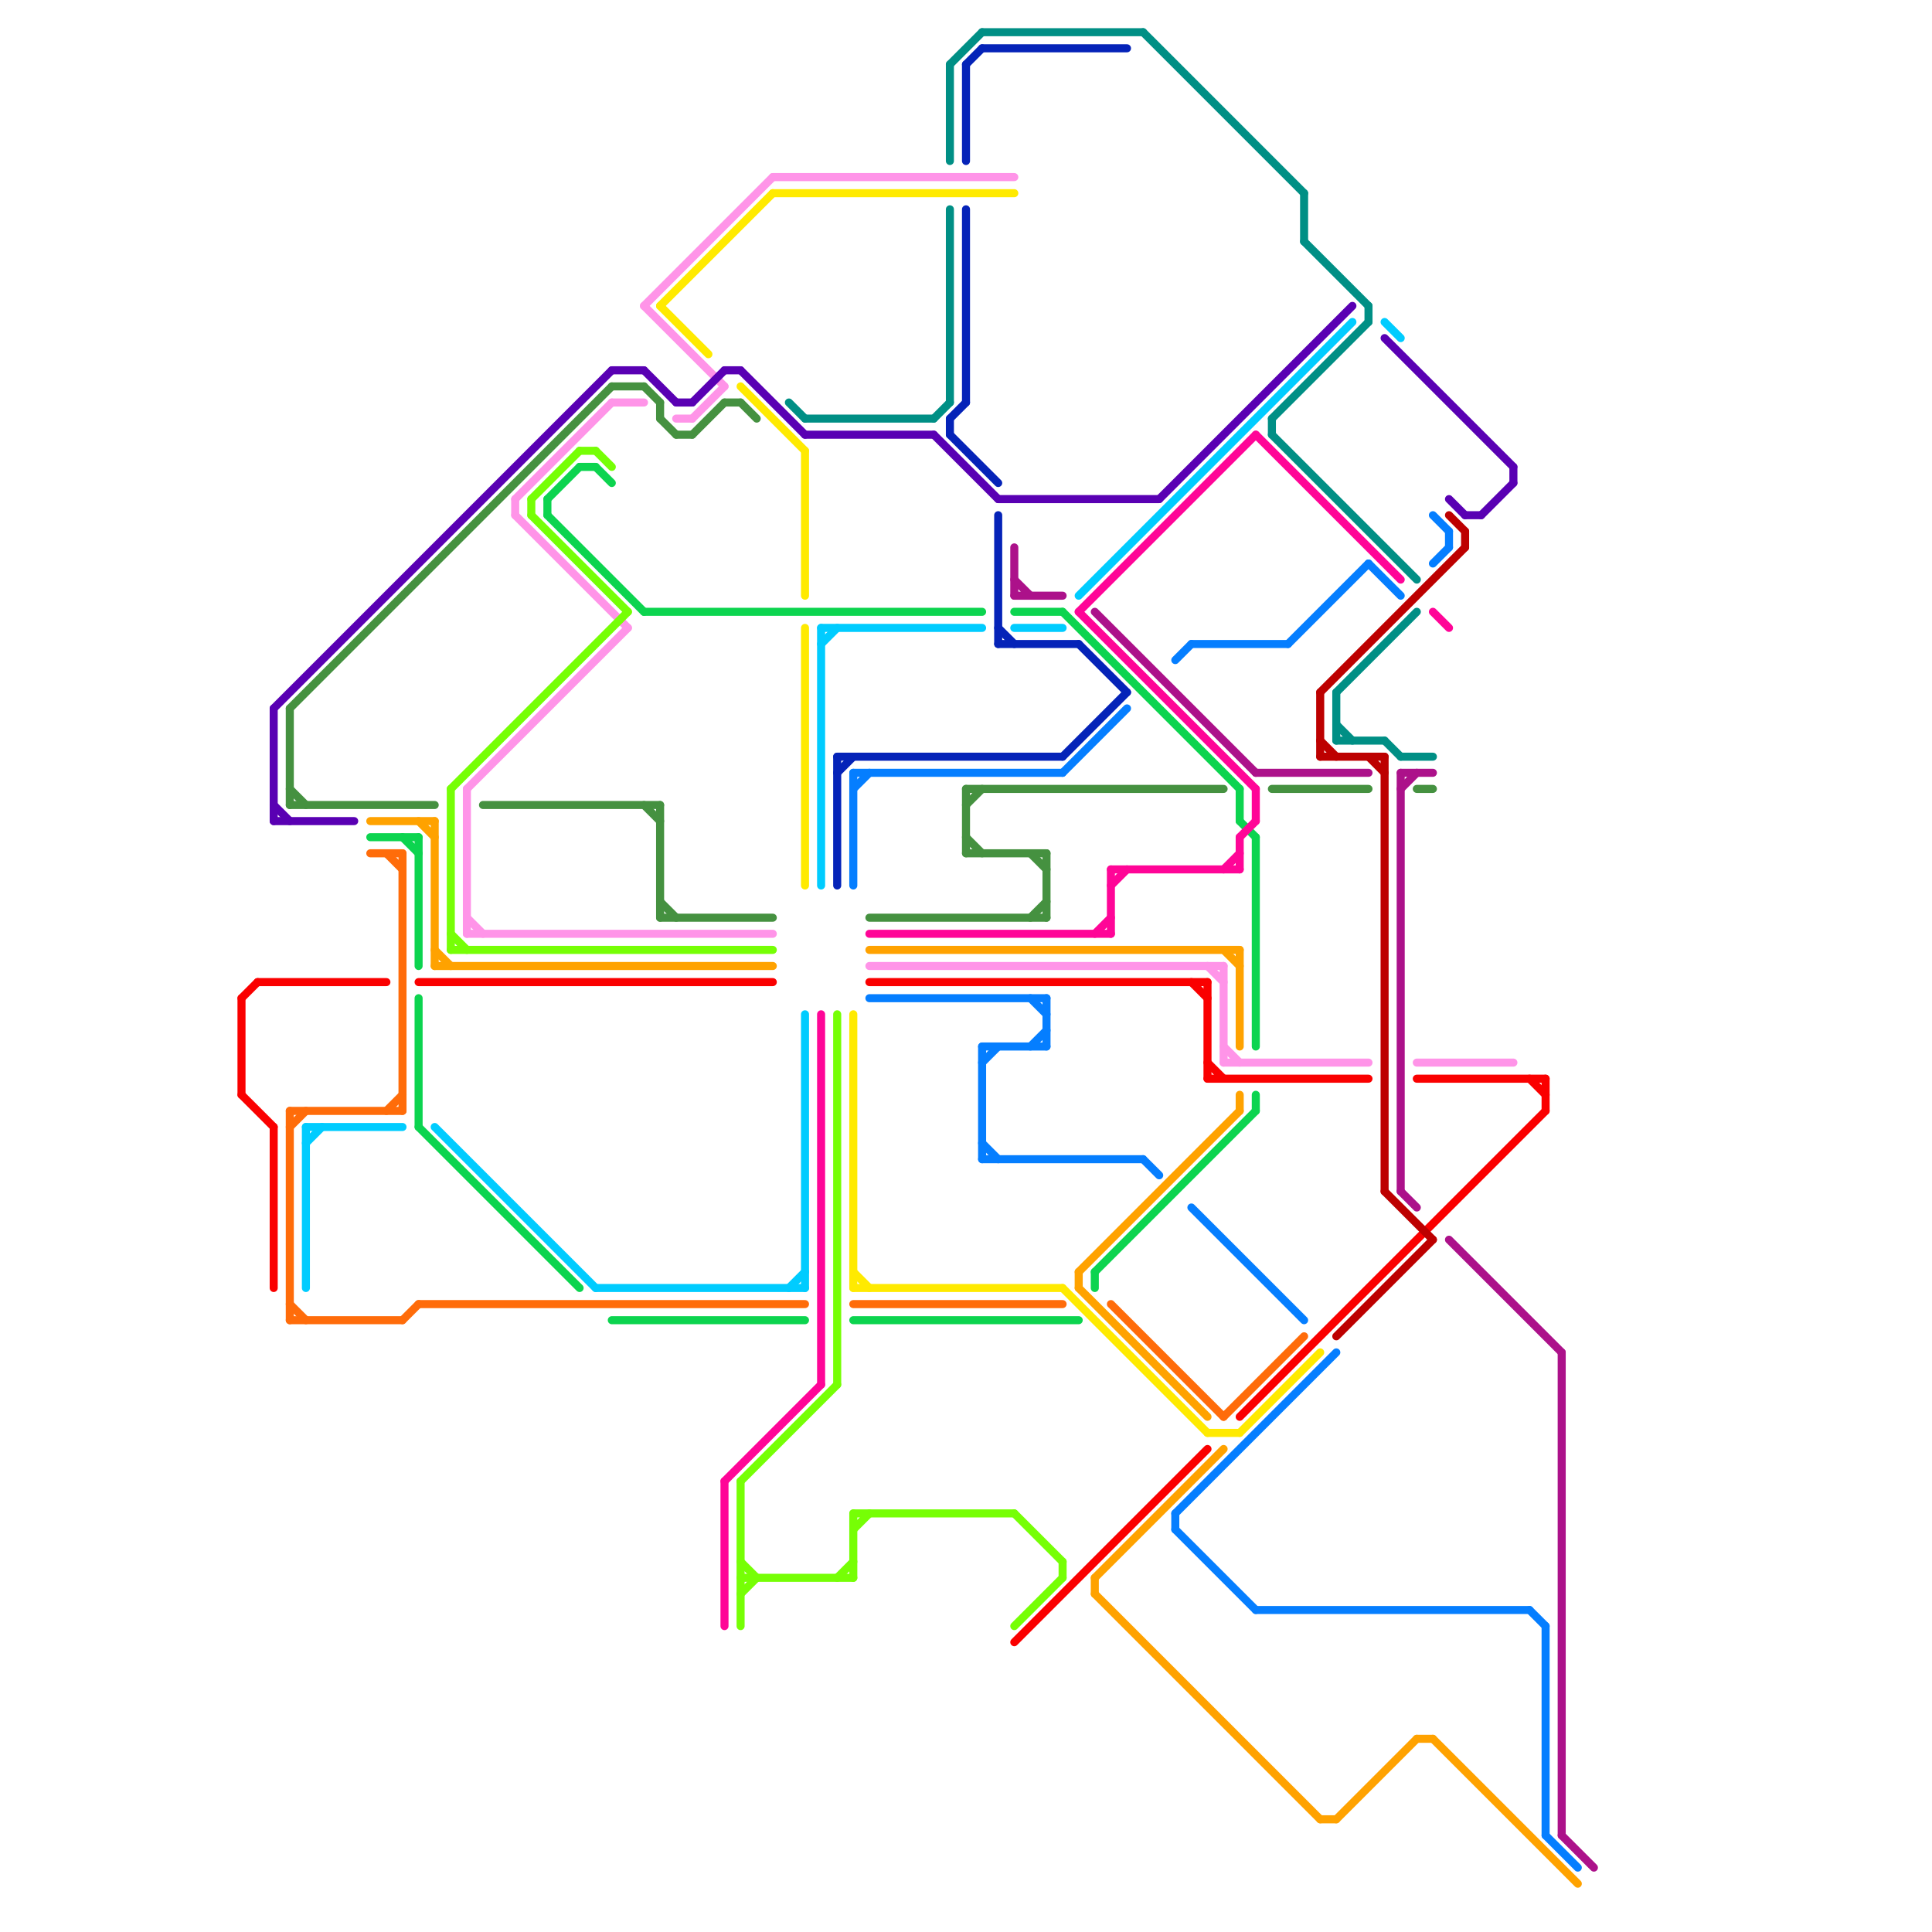 
<svg version="1.1" xmlns="http://www.w3.org/2000/svg" viewBox="0 0 120 120">
<style>line { stroke-width: 0.5; fill: none; stroke-linecap: round; stroke-linejoin: round; } .c0 { stroke: #459140 } .c1 { stroke: #ffea00 } .c2 { stroke: #fa0000 } .c3 { stroke: #ffa200 } .c4 { stroke: #00ccff } .c5 { stroke: #ac118a } .c6 { stroke: #0523b8 } .c7 { stroke: #ff94e8 } .c8 { stroke: #ff6c0a } .c9 { stroke: #76ff05 } .c10 { stroke: #0cd44f } .c11 { stroke: #ff0597 } .c12 { stroke: #057eff } .c13 { stroke: #bd0000 } .c14 { stroke: #5900b3 } .c15 { stroke: #008f85 } .w3 { stroke-width: .5; }</style><line class="c0 " x1="18" y1="50" x2="27" y2="50"/><line class="c0 " x1="65" y1="53" x2="65" y2="57"/><line class="c0 " x1="30" y1="50" x2="41" y2="50"/><line class="c0 " x1="38" y1="24" x2="40" y2="24"/><line class="c0 " x1="79" y1="49" x2="85" y2="49"/><line class="c0 " x1="60" y1="50" x2="61" y2="49"/><line class="c0 " x1="43" y1="27" x2="45" y2="25"/><line class="c0 " x1="64" y1="57" x2="65" y2="56"/><line class="c0 " x1="46" y1="25" x2="47" y2="26"/><line class="c0 " x1="60" y1="53" x2="65" y2="53"/><line class="c0 " x1="18" y1="44" x2="18" y2="50"/><line class="c0 " x1="40" y1="24" x2="41" y2="25"/><line class="c0 " x1="41" y1="50" x2="41" y2="57"/><line class="c0 " x1="54" y1="57" x2="65" y2="57"/><line class="c0 " x1="41" y1="57" x2="48" y2="57"/><line class="c0 " x1="88" y1="49" x2="89" y2="49"/><line class="c0 " x1="60" y1="52" x2="61" y2="53"/><line class="c0 " x1="64" y1="53" x2="65" y2="54"/><line class="c0 " x1="41" y1="56" x2="42" y2="57"/><line class="c0 " x1="60" y1="49" x2="76" y2="49"/><line class="c0 " x1="45" y1="25" x2="46" y2="25"/><line class="c0 " x1="40" y1="50" x2="41" y2="51"/><line class="c0 " x1="60" y1="49" x2="60" y2="53"/><line class="c0 " x1="41" y1="26" x2="42" y2="27"/><line class="c0 " x1="42" y1="27" x2="43" y2="27"/><line class="c0 " x1="41" y1="25" x2="41" y2="26"/><line class="c0 " x1="18" y1="44" x2="38" y2="24"/><line class="c0 " x1="18" y1="49" x2="19" y2="50"/><line class="c1 " x1="48" y1="12" x2="63" y2="12"/><line class="c1 " x1="77" y1="89" x2="82" y2="84"/><line class="c1 " x1="53" y1="63" x2="53" y2="80"/><line class="c1 " x1="41" y1="19" x2="48" y2="12"/><line class="c1 " x1="41" y1="19" x2="44" y2="22"/><line class="c1 " x1="53" y1="79" x2="54" y2="80"/><line class="c1 " x1="75" y1="89" x2="77" y2="89"/><line class="c1 " x1="50" y1="28" x2="50" y2="37"/><line class="c1 " x1="53" y1="80" x2="66" y2="80"/><line class="c1 " x1="66" y1="80" x2="75" y2="89"/><line class="c1 " x1="50" y1="39" x2="50" y2="55"/><line class="c1 " x1="46" y1="24" x2="50" y2="28"/><line class="c2 " x1="88" y1="67" x2="96" y2="67"/><line class="c2 " x1="26" y1="61" x2="48" y2="61"/><line class="c2 " x1="15" y1="62" x2="15" y2="68"/><line class="c2 " x1="16" y1="61" x2="24" y2="61"/><line class="c2 " x1="74" y1="61" x2="75" y2="62"/><line class="c2 " x1="75" y1="61" x2="75" y2="67"/><line class="c2 " x1="75" y1="67" x2="85" y2="67"/><line class="c2 " x1="15" y1="62" x2="16" y2="61"/><line class="c2 " x1="15" y1="68" x2="17" y2="70"/><line class="c2 " x1="95" y1="67" x2="96" y2="68"/><line class="c2 " x1="17" y1="70" x2="17" y2="80"/><line class="c2 " x1="77" y1="88" x2="96" y2="69"/><line class="c2 " x1="54" y1="61" x2="75" y2="61"/><line class="c2 " x1="96" y1="67" x2="96" y2="69"/><line class="c2 " x1="75" y1="66" x2="76" y2="67"/><line class="c2 " x1="63" y1="102" x2="75" y2="90"/><line class="c3 " x1="67" y1="79" x2="77" y2="69"/><line class="c3 " x1="68" y1="98" x2="76" y2="90"/><line class="c3 " x1="27" y1="59" x2="28" y2="60"/><line class="c3 " x1="82" y1="113" x2="83" y2="113"/><line class="c3 " x1="68" y1="99" x2="82" y2="113"/><line class="c3 " x1="77" y1="68" x2="77" y2="69"/><line class="c3 " x1="27" y1="51" x2="27" y2="60"/><line class="c3 " x1="76" y1="59" x2="77" y2="60"/><line class="c3 " x1="88" y1="108" x2="89" y2="108"/><line class="c3 " x1="89" y1="108" x2="98" y2="117"/><line class="c3 " x1="68" y1="98" x2="68" y2="99"/><line class="c3 " x1="67" y1="80" x2="75" y2="88"/><line class="c3 " x1="26" y1="51" x2="27" y2="52"/><line class="c3 " x1="54" y1="59" x2="77" y2="59"/><line class="c3 " x1="23" y1="51" x2="27" y2="51"/><line class="c3 " x1="27" y1="60" x2="48" y2="60"/><line class="c3 " x1="83" y1="113" x2="88" y2="108"/><line class="c3 " x1="67" y1="79" x2="67" y2="80"/><line class="c3 " x1="77" y1="59" x2="77" y2="65"/><line class="c4 " x1="63" y1="39" x2="66" y2="39"/><line class="c4 " x1="19" y1="70" x2="19" y2="80"/><line class="c4 " x1="19" y1="71" x2="20" y2="70"/><line class="c4 " x1="37" y1="80" x2="50" y2="80"/><line class="c4 " x1="50" y1="63" x2="50" y2="80"/><line class="c4 " x1="67" y1="37" x2="84" y2="20"/><line class="c4 " x1="27" y1="70" x2="37" y2="80"/><line class="c4 " x1="51" y1="39" x2="61" y2="39"/><line class="c4 " x1="51" y1="39" x2="51" y2="55"/><line class="c4 " x1="86" y1="20" x2="87" y2="21"/><line class="c4 " x1="49" y1="80" x2="50" y2="79"/><line class="c4 " x1="51" y1="40" x2="52" y2="39"/><line class="c4 " x1="19" y1="70" x2="25" y2="70"/><line class="c5 " x1="63" y1="34" x2="63" y2="37"/><line class="c5 " x1="97" y1="84" x2="97" y2="114"/><line class="c5 " x1="87" y1="74" x2="88" y2="75"/><line class="c5 " x1="87" y1="48" x2="89" y2="48"/><line class="c5 " x1="78" y1="48" x2="85" y2="48"/><line class="c5 " x1="87" y1="48" x2="87" y2="74"/><line class="c5 " x1="68" y1="38" x2="78" y2="48"/><line class="c5 " x1="63" y1="36" x2="64" y2="37"/><line class="c5 " x1="97" y1="114" x2="99" y2="116"/><line class="c5 " x1="87" y1="49" x2="88" y2="48"/><line class="c5 " x1="90" y1="77" x2="97" y2="84"/><line class="c5 " x1="63" y1="37" x2="66" y2="37"/><line class="c6 " x1="52" y1="47" x2="66" y2="47"/><line class="c6 " x1="67" y1="40" x2="70" y2="43"/><line class="c6 " x1="59" y1="26" x2="60" y2="25"/><line class="c6 " x1="59" y1="26" x2="59" y2="27"/><line class="c6 " x1="60" y1="4" x2="60" y2="10"/><line class="c6 " x1="62" y1="32" x2="62" y2="40"/><line class="c6 " x1="52" y1="48" x2="53" y2="47"/><line class="c6 " x1="60" y1="4" x2="61" y2="3"/><line class="c6 " x1="66" y1="47" x2="70" y2="43"/><line class="c6 " x1="59" y1="27" x2="62" y2="30"/><line class="c6 " x1="52" y1="47" x2="52" y2="55"/><line class="c6 " x1="60" y1="13" x2="60" y2="25"/><line class="c6 " x1="61" y1="3" x2="70" y2="3"/><line class="c6 " x1="62" y1="40" x2="67" y2="40"/><line class="c6 " x1="62" y1="39" x2="63" y2="40"/><line class="c7 " x1="40" y1="19" x2="48" y2="11"/><line class="c7 " x1="32" y1="31" x2="32" y2="32"/><line class="c7 " x1="29" y1="58" x2="48" y2="58"/><line class="c7 " x1="48" y1="11" x2="63" y2="11"/><line class="c7 " x1="88" y1="66" x2="94" y2="66"/><line class="c7 " x1="38" y1="25" x2="40" y2="25"/><line class="c7 " x1="42" y1="26" x2="43" y2="26"/><line class="c7 " x1="54" y1="60" x2="76" y2="60"/><line class="c7 " x1="43" y1="26" x2="45" y2="24"/><line class="c7 " x1="32" y1="32" x2="39" y2="39"/><line class="c7 " x1="32" y1="31" x2="38" y2="25"/><line class="c7 " x1="29" y1="49" x2="39" y2="39"/><line class="c7 " x1="76" y1="65" x2="77" y2="66"/><line class="c7 " x1="76" y1="60" x2="76" y2="66"/><line class="c7 " x1="29" y1="57" x2="30" y2="58"/><line class="c7 " x1="75" y1="60" x2="76" y2="61"/><line class="c7 " x1="76" y1="66" x2="85" y2="66"/><line class="c7 " x1="40" y1="19" x2="45" y2="24"/><line class="c7 " x1="29" y1="49" x2="29" y2="58"/><line class="c8 " x1="25" y1="82" x2="26" y2="81"/><line class="c8 " x1="18" y1="70" x2="19" y2="69"/><line class="c8 " x1="18" y1="69" x2="18" y2="82"/><line class="c8 " x1="53" y1="81" x2="66" y2="81"/><line class="c8 " x1="26" y1="81" x2="50" y2="81"/><line class="c8 " x1="18" y1="82" x2="25" y2="82"/><line class="c8 " x1="69" y1="81" x2="76" y2="88"/><line class="c8 " x1="18" y1="69" x2="25" y2="69"/><line class="c8 " x1="24" y1="53" x2="25" y2="54"/><line class="c8 " x1="76" y1="88" x2="81" y2="83"/><line class="c8 " x1="25" y1="53" x2="25" y2="69"/><line class="c8 " x1="18" y1="81" x2="19" y2="82"/><line class="c8 " x1="23" y1="53" x2="25" y2="53"/><line class="c8 " x1="24" y1="69" x2="25" y2="68"/><line class="c9 " x1="53" y1="94" x2="53" y2="98"/><line class="c9 " x1="63" y1="101" x2="66" y2="98"/><line class="c9 " x1="28" y1="59" x2="48" y2="59"/><line class="c9 " x1="33" y1="31" x2="36" y2="28"/><line class="c9 " x1="28" y1="49" x2="28" y2="59"/><line class="c9 " x1="66" y1="97" x2="66" y2="98"/><line class="c9 " x1="28" y1="49" x2="39" y2="38"/><line class="c9 " x1="63" y1="94" x2="66" y2="97"/><line class="c9 " x1="52" y1="63" x2="52" y2="86"/><line class="c9 " x1="46" y1="92" x2="46" y2="101"/><line class="c9 " x1="33" y1="31" x2="33" y2="32"/><line class="c9 " x1="37" y1="28" x2="38" y2="29"/><line class="c9 " x1="53" y1="95" x2="54" y2="94"/><line class="c9 " x1="36" y1="28" x2="37" y2="28"/><line class="c9 " x1="46" y1="99" x2="47" y2="98"/><line class="c9 " x1="46" y1="97" x2="47" y2="98"/><line class="c9 " x1="46" y1="92" x2="52" y2="86"/><line class="c9 " x1="53" y1="94" x2="63" y2="94"/><line class="c9 " x1="28" y1="58" x2="29" y2="59"/><line class="c9 " x1="33" y1="32" x2="39" y2="38"/><line class="c9 " x1="46" y1="98" x2="53" y2="98"/><line class="c9 " x1="52" y1="98" x2="53" y2="97"/><line class="c10 " x1="53" y1="82" x2="67" y2="82"/><line class="c10 " x1="66" y1="38" x2="77" y2="49"/><line class="c10 " x1="25" y1="52" x2="26" y2="53"/><line class="c10 " x1="78" y1="52" x2="78" y2="65"/><line class="c10 " x1="68" y1="79" x2="68" y2="80"/><line class="c10 " x1="26" y1="52" x2="26" y2="60"/><line class="c10 " x1="68" y1="79" x2="78" y2="69"/><line class="c10 " x1="38" y1="82" x2="50" y2="82"/><line class="c10 " x1="26" y1="70" x2="36" y2="80"/><line class="c10 " x1="77" y1="51" x2="78" y2="52"/><line class="c10 " x1="34" y1="32" x2="40" y2="38"/><line class="c10 " x1="77" y1="49" x2="77" y2="51"/><line class="c10 " x1="26" y1="62" x2="26" y2="70"/><line class="c10 " x1="34" y1="31" x2="34" y2="32"/><line class="c10 " x1="36" y1="29" x2="37" y2="29"/><line class="c10 " x1="63" y1="38" x2="66" y2="38"/><line class="c10 " x1="78" y1="68" x2="78" y2="69"/><line class="c10 " x1="34" y1="31" x2="36" y2="29"/><line class="c10 " x1="40" y1="38" x2="61" y2="38"/><line class="c10 " x1="23" y1="52" x2="26" y2="52"/><line class="c10 " x1="37" y1="29" x2="38" y2="30"/><line class="c11 " x1="51" y1="63" x2="51" y2="86"/><line class="c11 " x1="78" y1="49" x2="78" y2="51"/><line class="c11 " x1="76" y1="54" x2="77" y2="53"/><line class="c11 " x1="45" y1="92" x2="45" y2="101"/><line class="c11 " x1="69" y1="54" x2="69" y2="58"/><line class="c11 " x1="54" y1="58" x2="69" y2="58"/><line class="c11 " x1="45" y1="92" x2="51" y2="86"/><line class="c11 " x1="68" y1="58" x2="69" y2="57"/><line class="c11 " x1="89" y1="38" x2="90" y2="39"/><line class="c11 " x1="78" y1="27" x2="87" y2="36"/><line class="c11 " x1="67" y1="38" x2="78" y2="27"/><line class="c11 " x1="67" y1="38" x2="78" y2="49"/><line class="c11 " x1="69" y1="54" x2="77" y2="54"/><line class="c11 " x1="77" y1="52" x2="78" y2="51"/><line class="c11 " x1="77" y1="52" x2="77" y2="54"/><line class="c11 " x1="69" y1="55" x2="70" y2="54"/><line class="c12 " x1="53" y1="48" x2="66" y2="48"/><line class="c12 " x1="96" y1="114" x2="98" y2="116"/><line class="c12 " x1="73" y1="95" x2="78" y2="100"/><line class="c12 " x1="71" y1="72" x2="72" y2="73"/><line class="c12 " x1="89" y1="32" x2="90" y2="33"/><line class="c12 " x1="90" y1="33" x2="90" y2="34"/><line class="c12 " x1="61" y1="66" x2="62" y2="65"/><line class="c12 " x1="85" y1="35" x2="87" y2="37"/><line class="c12 " x1="54" y1="62" x2="65" y2="62"/><line class="c12 " x1="61" y1="65" x2="61" y2="72"/><line class="c12 " x1="64" y1="65" x2="65" y2="64"/><line class="c12 " x1="61" y1="71" x2="62" y2="72"/><line class="c12 " x1="95" y1="100" x2="96" y2="101"/><line class="c12 " x1="64" y1="62" x2="65" y2="63"/><line class="c12 " x1="89" y1="35" x2="90" y2="34"/><line class="c12 " x1="53" y1="49" x2="54" y2="48"/><line class="c12 " x1="74" y1="75" x2="81" y2="82"/><line class="c12 " x1="65" y1="62" x2="65" y2="65"/><line class="c12 " x1="74" y1="40" x2="80" y2="40"/><line class="c12 " x1="53" y1="48" x2="53" y2="55"/><line class="c12 " x1="78" y1="100" x2="95" y2="100"/><line class="c12 " x1="61" y1="65" x2="65" y2="65"/><line class="c12 " x1="73" y1="94" x2="83" y2="84"/><line class="c12 " x1="73" y1="94" x2="73" y2="95"/><line class="c12 " x1="66" y1="48" x2="70" y2="44"/><line class="c12 " x1="73" y1="41" x2="74" y2="40"/><line class="c12 " x1="80" y1="40" x2="85" y2="35"/><line class="c12 " x1="61" y1="72" x2="71" y2="72"/><line class="c12 " x1="96" y1="101" x2="96" y2="114"/><line class="c13 " x1="86" y1="47" x2="86" y2="74"/><line class="c13 " x1="83" y1="83" x2="89" y2="77"/><line class="c13 " x1="90" y1="32" x2="91" y2="33"/><line class="c13 " x1="91" y1="33" x2="91" y2="34"/><line class="c13 " x1="82" y1="46" x2="83" y2="47"/><line class="c13 " x1="82" y1="43" x2="82" y2="47"/><line class="c13 " x1="82" y1="43" x2="91" y2="34"/><line class="c13 " x1="85" y1="47" x2="86" y2="48"/><line class="c13 " x1="86" y1="74" x2="89" y2="77"/><line class="c13 " x1="82" y1="47" x2="86" y2="47"/><line class="c14 " x1="62" y1="31" x2="72" y2="31"/><line class="c14 " x1="72" y1="31" x2="84" y2="19"/><line class="c14 " x1="17" y1="51" x2="22" y2="51"/><line class="c14 " x1="45" y1="23" x2="46" y2="23"/><line class="c14 " x1="43" y1="25" x2="45" y2="23"/><line class="c14 " x1="86" y1="21" x2="94" y2="29"/><line class="c14 " x1="38" y1="23" x2="40" y2="23"/><line class="c14 " x1="50" y1="27" x2="58" y2="27"/><line class="c14 " x1="58" y1="27" x2="62" y2="31"/><line class="c14 " x1="17" y1="44" x2="38" y2="23"/><line class="c14 " x1="92" y1="32" x2="94" y2="30"/><line class="c14 " x1="94" y1="29" x2="94" y2="30"/><line class="c14 " x1="91" y1="32" x2="92" y2="32"/><line class="c14 " x1="90" y1="31" x2="91" y2="32"/><line class="c14 " x1="17" y1="44" x2="17" y2="51"/><line class="c14 " x1="42" y1="25" x2="43" y2="25"/><line class="c14 " x1="17" y1="50" x2="18" y2="51"/><line class="c14 " x1="40" y1="23" x2="42" y2="25"/><line class="c14 " x1="46" y1="23" x2="50" y2="27"/><line class="c15 " x1="61" y1="2" x2="71" y2="2"/><line class="c15 " x1="81" y1="15" x2="85" y2="19"/><line class="c15 " x1="59" y1="4" x2="61" y2="2"/><line class="c15 " x1="79" y1="27" x2="88" y2="36"/><line class="c15 " x1="81" y1="12" x2="81" y2="15"/><line class="c15 " x1="49" y1="25" x2="50" y2="26"/><line class="c15 " x1="79" y1="26" x2="85" y2="20"/><line class="c15 " x1="59" y1="4" x2="59" y2="10"/><line class="c15 " x1="83" y1="43" x2="83" y2="46"/><line class="c15 " x1="59" y1="13" x2="59" y2="25"/><line class="c15 " x1="83" y1="46" x2="86" y2="46"/><line class="c15 " x1="87" y1="47" x2="89" y2="47"/><line class="c15 " x1="86" y1="46" x2="87" y2="47"/><line class="c15 " x1="83" y1="45" x2="84" y2="46"/><line class="c15 " x1="83" y1="43" x2="88" y2="38"/><line class="c15 " x1="79" y1="26" x2="79" y2="27"/><line class="c15 " x1="71" y1="2" x2="81" y2="12"/><line class="c15 " x1="58" y1="26" x2="59" y2="25"/><line class="c15 " x1="85" y1="19" x2="85" y2="20"/><line class="c15 " x1="50" y1="26" x2="58" y2="26"/>


</svg>

